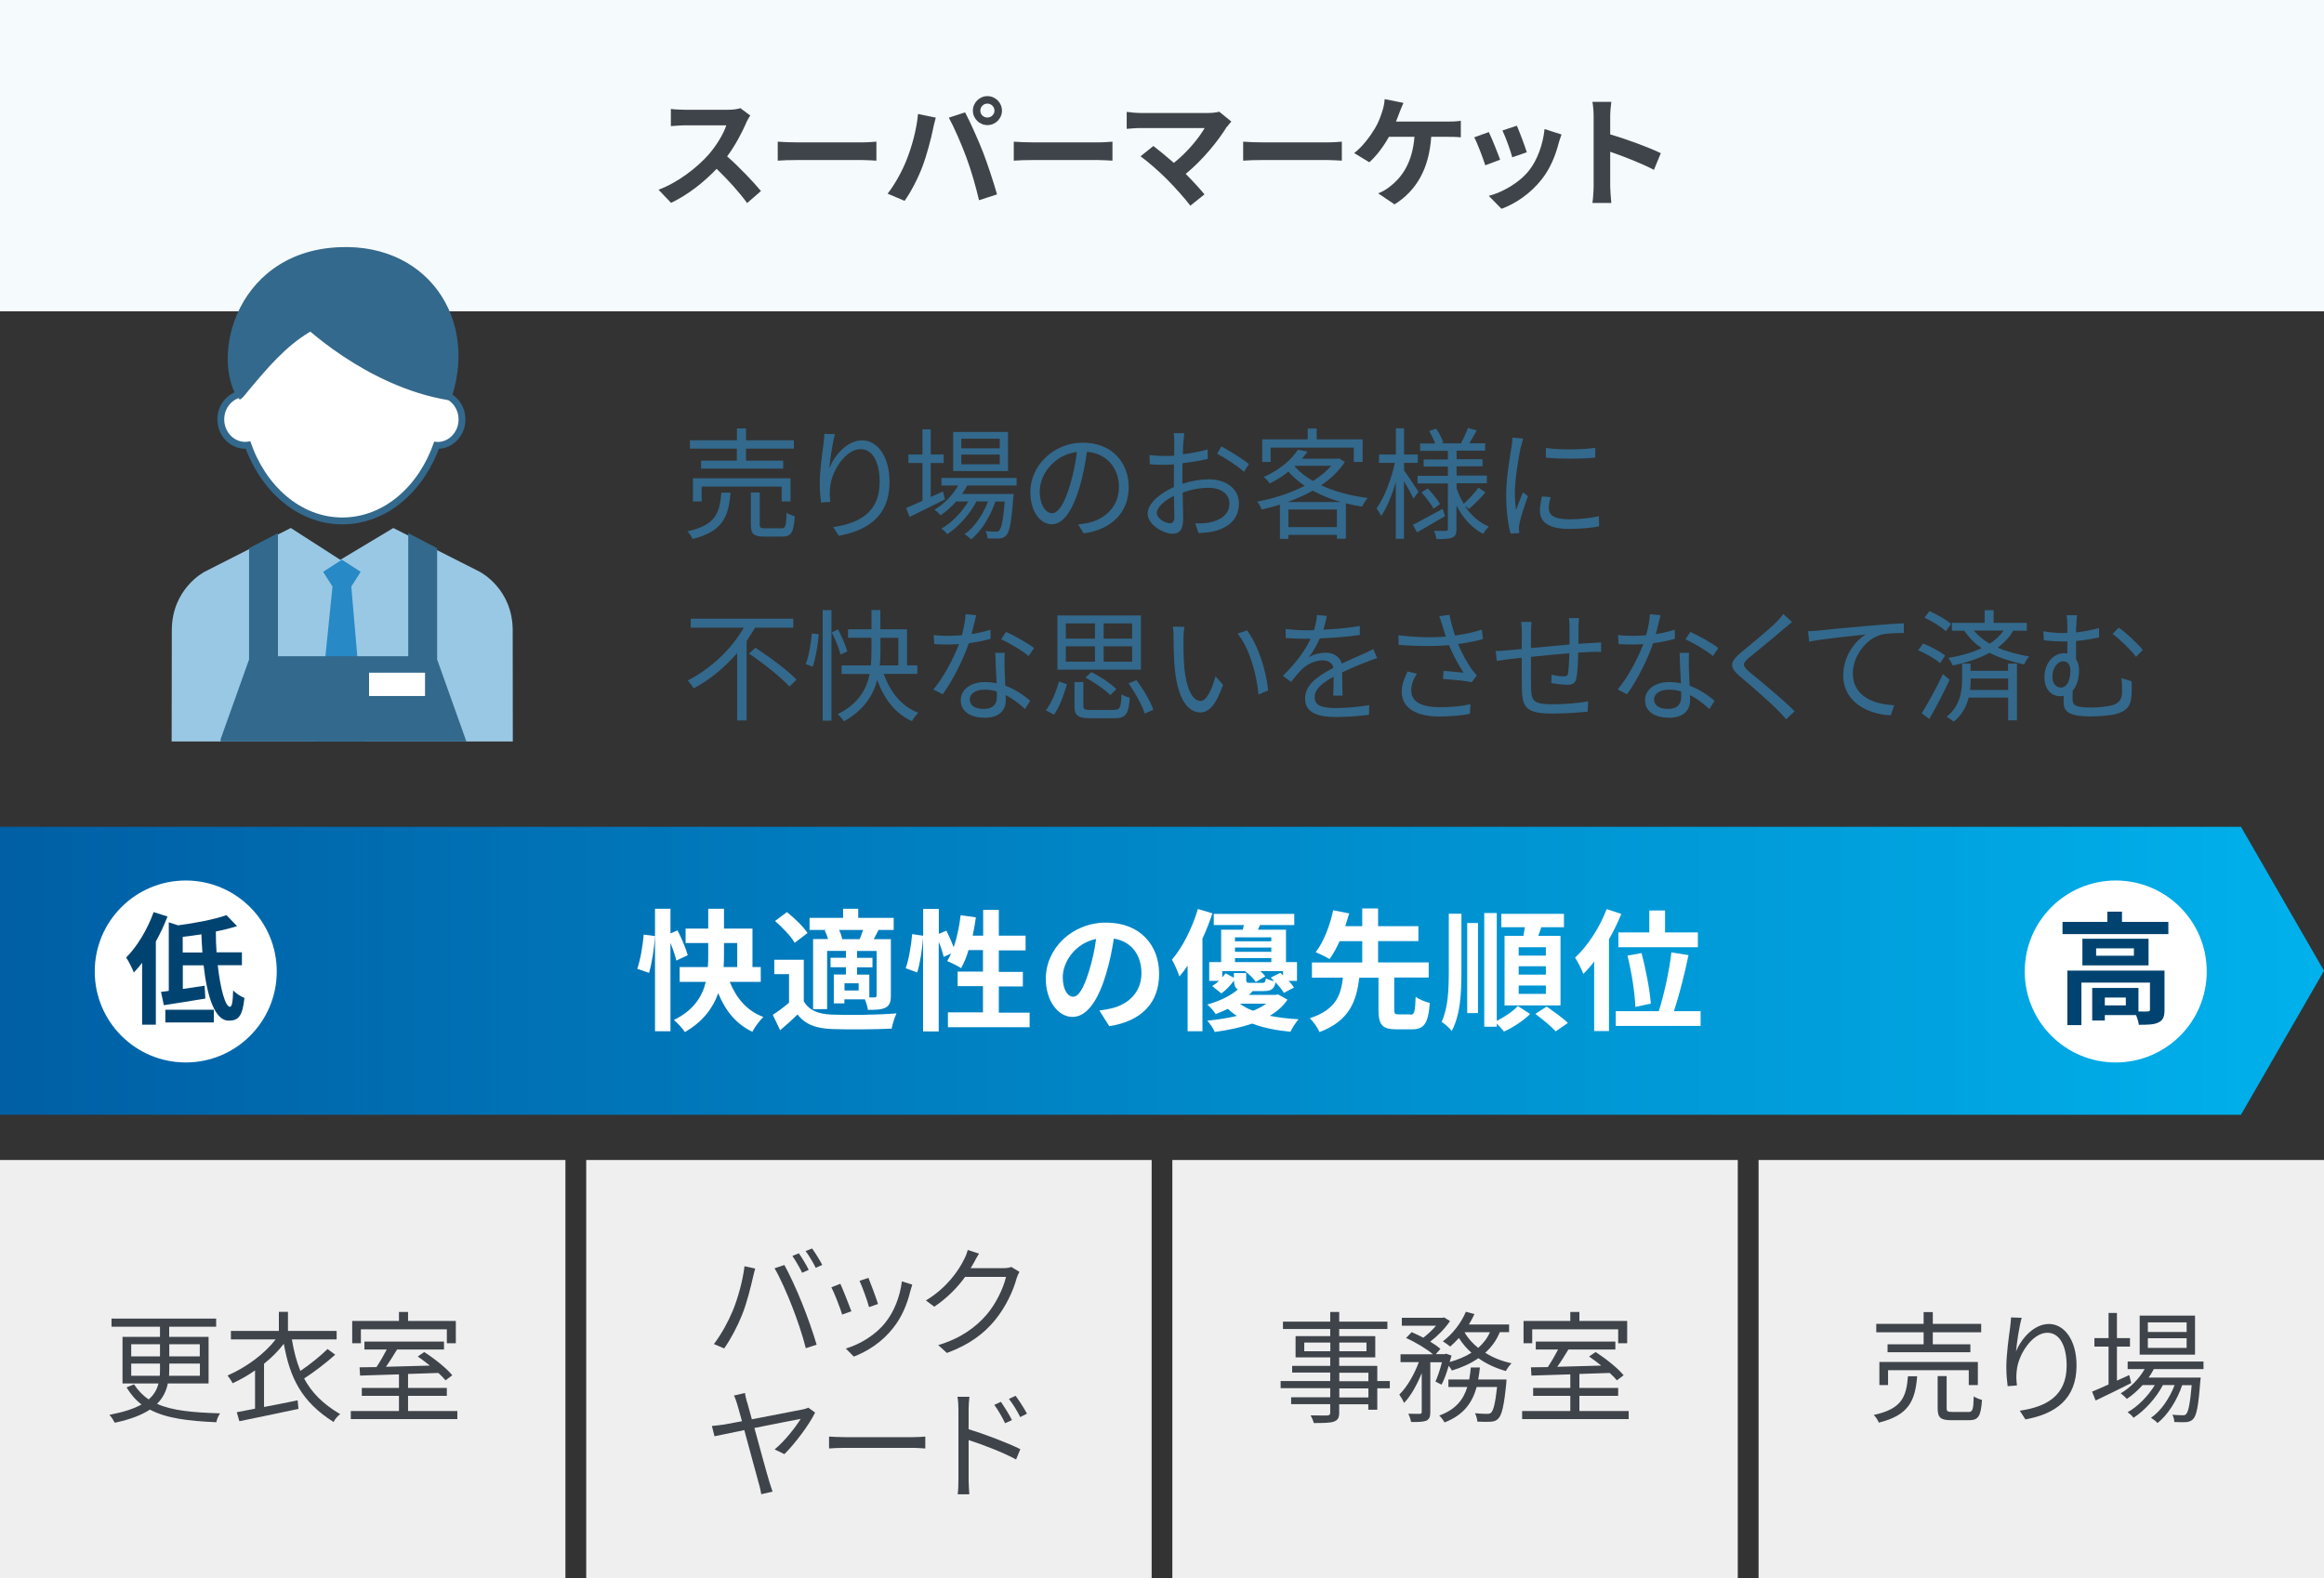 <?xml version="1.0" encoding="UTF-8"?><svg id="b" xmlns="http://www.w3.org/2000/svg" xmlns:xlink="http://www.w3.org/1999/xlink" viewBox="0 0 230.09 156.29"><rect x="0" y="0" width="230.09" height="156.29" fill="#333333" stroke="none"/><defs><style>.f{fill:url(#d);}.g,.h{fill:none;}.h{stroke:#33698c;stroke-width:1.36px;}.i{fill:#004370;}.j{fill:#f5fafc;}.k{fill:#fff;}.l{fill:#efefef;}.m{fill:#33698c;}.n{fill:#3f444b;}.o{fill:#99c8e4;}.p{fill:#2789c6;}.q{clip-path:url(#e);}</style><linearGradient id="d" x1="0" y1="96.14" x2="230.09" y2="96.14" gradientUnits="userSpaceOnUse"><stop offset="0" stop-color="#005fa5"/><stop offset=".86" stop-color="#00a5e1"/><stop offset="1" stop-color="#00b1ec"/></linearGradient><clipPath id="e"><rect class="g" x="11.98" y="19.44" width="45.12" height="53.99"/></clipPath></defs><g id="c"><g><rect class="l" y="114.88" width="55.98" height="41.41"/><rect class="l" x="58.04" y="114.88" width="55.98" height="41.41"/><rect class="l" x="116.07" y="114.88" width="55.98" height="41.41"/><rect class="l" x="174.11" y="114.88" width="55.98" height="41.41"/><rect class="j" width="230.09" height="30.83"/><g><path class="n" d="M189.81,136.31c-.2,2.43-.83,3.85-3.8,4.58-.07-.23-.31-.58-.5-.76,2.75-.59,3.23-1.75,3.39-3.83h.91Zm.64-4.37h-4.69v-.83h4.69v-1.17h.91v1.17h4.79v.83h-4.79v1.19h3.72v.79h-8.2v-.79h3.57v-1.19Zm4.47,5.23v-1.47h-7.99v1.47h-.86v-2.29h9.75v2.29h-.9Zm-.06,2.67c.44,0,.52-.2,.55-1.55,.2,.14,.56,.28,.82,.35-.11,1.61-.35,2.01-1.28,2.01h-1.75c-1.08,0-1.36-.26-1.36-1.19v-3.18h.89v3.17c0,.32,.08,.38,.55,.38h1.58Z"/><path class="n" d="M199.6,133.84c.49-1.22,1.74-2.72,3.26-2.72s2.73,1.6,2.73,4.11c0,3.33-2.09,4.8-5.06,5.34l-.56-.86c2.6-.38,4.64-1.45,4.64-4.46,0-1.89-.65-3.26-1.91-3.26-1.5,0-2.89,2.18-3.03,3.75-.06,.47-.05,.88,.02,1.47l-.92,.07c-.06-.46-.13-1.13-.13-1.91,0-1.14,.23-2.9,.37-3.87,.05-.36,.07-.71,.1-1.03l1.05,.04c-.25,.88-.49,2.5-.56,3.33Z"/><path class="n" d="M211.01,136.97c-1.21,.61-2.52,1.25-3.53,1.73l-.35-.88c.46-.19,1.02-.43,1.63-.71v-3.75h-1.4v-.84h1.4v-2.49h.83v2.49h1.29v.84h-1.29v3.37l1.22-.55,.19,.79Zm2.23-1.38c-.16,.29-.32,.58-.52,.84h5.16s-.01,.24-.04,.36c-.18,2.47-.37,3.41-.71,3.75-.18,.2-.4,.26-.67,.3-.26,.01-.71,.01-1.19-.01,0-.22-.08-.54-.2-.72,.44,.04,.84,.05,1.02,.05,.17,0,.28-.01,.36-.13,.2-.22,.38-.97,.54-2.85h-.94c-.48,1.43-1.42,2.97-2.45,3.75-.14-.18-.42-.38-.64-.52,.97-.65,1.85-1.94,2.34-3.24h-1.16c-.64,1.24-1.81,2.54-2.91,3.24-.13-.19-.37-.41-.59-.55,1-.54,2.05-1.62,2.7-2.69h-1.21c-.48,.54-1.02,1.01-1.56,1.37-.12-.14-.43-.43-.61-.55,.95-.56,1.81-1.42,2.37-2.4h-1.68v-.75h7.51v.75h-4.93Zm4.08-1.43h-5.48v-3.87h5.48v3.87Zm-.83-3.2h-3.84v.95h3.84v-.95Zm0,1.57h-3.84v.96h3.84v-.96Z"/></g><g><path class="n" d="M137.6,137.49h-1.24v2.12h-.89v-.54h-2.88v.83c0,.55-.17,.76-.53,.89-.37,.13-1,.14-1.99,.14-.05-.23-.19-.55-.31-.76,.72,.02,1.44,.01,1.64,.01,.23-.01,.3-.08,.3-.29v-.83h-3.87v-.68h3.87v-.9h-4.91v-.71h4.91v-.84h-3.77v-.66h3.77v-.84h-3.43v-2.11h3.43v-.7h-4.68v-.73h4.68v-.96h.89v.96h4.77v.73h-4.77v.7h3.57v2.11h-3.57v.84h3.77v1.5h1.24v.71Zm-5.89-3.67v-.86h-2.58v.86h2.58Zm.89-.86v.86h2.69v-.86h-2.69Zm0,3.83h2.88v-.84h-2.88v.84Zm2.88,.71h-2.88v.9h2.88v-.9Z"/><path class="n" d="M142.11,136.84c.23-.49,.47-1.24,.65-1.93h-1.15v4.94c0,.46-.1,.7-.4,.85-.31,.12-.78,.13-1.5,.13-.04-.22-.16-.59-.28-.82,.52,.01,.98,.01,1.14,.01,.14-.01,.19-.05,.19-.18v-3.85c-.47,1.15-1.09,2.28-1.75,2.95-.1-.25-.31-.6-.47-.83,.74-.71,1.49-1.99,1.93-3.21h-1.81v-.78h3.21c-.62-.53-1.73-1.2-2.66-1.61l.55-.58c.37,.16,.78,.35,1.16,.55,.44-.34,.9-.77,1.26-1.19h-3.39v-.78h4.03l.16-.04,.58,.36c-.47,.72-1.24,1.49-1.96,2.04,.4,.24,.76,.49,1.01,.72l-.46,.52h.89l.13-.05,.54,.19c-.06,.2-.12,.42-.18,.64,.8-.23,1.54-.53,2.15-.92-.48-.43-.9-.92-1.24-1.46-.29,.31-.58,.61-.86,.85-.17-.14-.52-.4-.73-.52,.94-.7,1.8-1.79,2.28-2.93l.85,.23c-.16,.35-.35,.7-.55,1.03h3.98v.76h-.92c-.33,.82-.83,1.49-1.44,2.04,.75,.48,1.64,.84,2.6,1.04-.18,.19-.44,.53-.56,.77-1.01-.28-1.93-.71-2.72-1.27-.76,.53-1.64,.92-2.62,1.22-.06-.12-.19-.3-.32-.47-.2,.7-.44,1.38-.71,1.87l-.61-.31Zm7.04-.22s-.01,.24-.02,.38c-.22,2.23-.44,3.14-.79,3.49-.2,.22-.43,.28-.74,.31-.29,.01-.79,.02-1.33-.01-.02-.24-.11-.6-.24-.83,.52,.05,1,.06,1.19,.06s.29-.01,.41-.12c.23-.23,.41-.9,.59-2.54h-2.02c-.42,1.52-1.26,2.77-3.18,3.51-.11-.2-.35-.53-.53-.68,1.66-.6,2.41-1.61,2.78-2.83h-1.87v-.74h2.06c.07-.38,.12-.78,.16-1.19h.9c-.04,.41-.1,.8-.17,1.19h2.81Zm-4.15-4.68c.32,.58,.79,1.1,1.35,1.55,.49-.43,.89-.94,1.16-1.55h-2.52Z"/><path class="n" d="M161.25,139.74v.8h-10.55v-.8h4.77v-1.5h-3.68v-.79h3.68v-1.34c-1.45,.05-2.79,.08-3.85,.12l-.05-.82c.49-.01,1.06-.01,1.67-.02,.35-.52,.73-1.18,1.02-1.74h-2.21v-.79h7.88v.79h-4.65c-.34,.56-.73,1.19-1.1,1.71,1.34-.04,2.85-.07,4.35-.12-.4-.32-.82-.64-1.2-.9l.64-.44c1.01,.64,2.22,1.61,2.78,2.3l-.67,.5c-.18-.22-.42-.47-.71-.73-1,.04-2.01,.07-3,.1v1.38h3.84v.79h-3.84v1.5h4.88Zm-9.56-6.71h-.85v-2.21h4.63v-.89h.9v.89h4.73v2.21h-.89v-1.38h-8.51v1.38Z"/></g><g><path class="n" d="M73.7,125.4l1.07,.23c-.07,.26-.17,.61-.22,.86-.17,.75-.59,2.53-1.09,3.75-.44,1.1-1.09,2.34-1.76,3.3l-1.02-.43c.76-1,1.43-2.25,1.85-3.26,.52-1.24,1.02-3.06,1.18-4.45Zm2.99,.2l.97-.32c.48,.86,1.25,2.52,1.75,3.79,.49,1.19,1.13,3.02,1.44,4.1l-1.07,.35c-.3-1.22-.85-2.84-1.35-4.12-.48-1.24-1.21-2.9-1.74-3.79Zm3.38,.16l-.65,.29c-.24-.49-.65-1.21-.97-1.67l.64-.26c.3,.42,.74,1.15,.98,1.64Zm1.34-.49l-.65,.29c-.26-.53-.65-1.2-1-1.66l.64-.26c.32,.43,.78,1.19,1.01,1.63Z"/><path class="n" d="M84.29,129.86l-.91,.33c-.18-.62-.83-2.28-1.07-2.7l.89-.35c.24,.52,.86,2.09,1.09,2.71Zm5.85-2.04c-.32,1.32-.84,2.6-1.7,3.68-1.1,1.42-2.57,2.34-3.91,2.85l-.79-.8c1.39-.41,2.92-1.32,3.9-2.55,.85-1.04,1.47-2.57,1.65-4.1l1.03,.32c-.08,.25-.13,.44-.18,.6Zm-3.21,1.32l-.89,.31c-.13-.54-.68-2.06-.94-2.6l.88-.3c.2,.48,.79,2.06,.95,2.59Z"/><path class="n" d="M96.39,125.09c-.08,.17-.18,.34-.29,.5h3.25c.32,0,.59-.04,.78-.12l.8,.49c-.1,.17-.22,.44-.28,.64-.32,1.21-1.07,2.83-2.13,4.13-1.09,1.33-2.52,2.43-4.77,3.26l-.86-.78c2.19-.65,3.69-1.74,4.79-3.01,.94-1.1,1.67-2.65,1.92-3.74h-4.05c-.73,1.01-1.74,2.07-3.05,2.95l-.83-.62c2.06-1.24,3.25-2.97,3.77-4.05,.12-.2,.3-.64,.37-.95l1.12,.36c-.2,.31-.42,.72-.53,.95Z"/><path class="n" d="M73.97,138.86c.12,.43,.29,1.03,.47,1.7,2.06-.4,4.58-.88,5.05-.98,.18-.04,.4-.1,.54-.17l.67,.48c-.56,1.19-2.05,3.15-3.04,4.12l-.97-.47c.98-.78,2.13-2.27,2.58-3.02-.36,.06-2.52,.49-4.58,.9,.59,2.16,1.28,4.69,1.49,5.36,.07,.25,.22,.66,.31,.94l-1.12,.26c-.05-.26-.12-.66-.22-.98-.18-.62-.89-3.29-1.46-5.37-1.38,.28-2.57,.53-2.95,.61l-.26-1.02c.42-.04,.77-.08,1.2-.14,.2-.04,.89-.17,1.78-.33-.22-.78-.38-1.39-.46-1.64-.13-.44-.23-.71-.34-.9l1.1-.26c.02,.25,.1,.55,.2,.92Z"/><path class="n" d="M83.75,142.33h6.57c.6,0,1.03-.04,1.29-.06v1.18c-.24-.01-.74-.06-1.28-.06h-6.58c-.66,0-1.3,.02-1.67,.06v-1.18c.36,.02,1,.06,1.67,.06Z"/><path class="n" d="M94.89,139.58c0-.34-.02-.88-.1-1.25h1.19c-.05,.37-.08,.89-.08,1.25v1.96c1.58,.49,3.85,1.34,5.12,1.98l-.42,1.02c-1.3-.71-3.37-1.5-4.7-1.92v3.95c0,.38,.04,1.03,.07,1.42h-1.15c.05-.38,.07-.97,.07-1.42v-6.98Zm5.3,1.06l-.68,.31c-.3-.62-.67-1.28-1.07-1.82l.66-.3c.3,.44,.82,1.25,1.09,1.81Zm1.49-.64l-.67,.34c-.32-.64-.71-1.27-1.12-1.8l.66-.31c.31,.42,.84,1.22,1.13,1.78Z"/></g><g><path class="n" d="M16.62,136.99c-.14,.74-.47,1.43-1.07,2.04,1.51,.68,3.57,.86,6.24,.94-.16,.22-.32,.59-.37,.88-2.77-.12-4.95-.38-6.58-1.25-.8,.53-1.92,.97-3.48,1.3-.1-.2-.33-.58-.53-.78,1.43-.28,2.45-.61,3.18-1.03-.58-.44-1.07-1-1.48-1.69l.74-.3c.41,.62,.89,1.12,1.45,1.49,.55-.47,.83-1.01,.97-1.58h-3.56v-4.61h3.71v-1.01h-4.8v-.8h10.36v.8h-4.65v1.01h3.9v4.61h-4.03Zm-3.63-2.66h2.85v-1.2h-2.85v1.2Zm2.83,1.92c.02-.24,.02-.49,.02-.73v-.48h-2.85v1.21h2.83Zm3.96-1.21h-3.02v.49c0,.24-.01,.49-.02,.72h3.05v-1.21Zm-3.02-1.91v1.2h3.02v-1.2h-3.02Z"/><path class="n" d="M33.19,134.16c-.89,.8-2.1,1.73-3.08,2.36,.74,1.38,1.85,2.52,3.57,3.53-.24,.17-.53,.5-.65,.78-3.18-2.01-4.32-4.35-4.93-7.75-.54,.71-1.21,1.38-1.96,1.98v4.28c1.06-.2,2.22-.43,3.33-.66l.08,.85c-2.06,.44-4.29,.9-5.85,1.22l-.26-.89c.52-.1,1.13-.22,1.81-.35v-3.79c-.7,.49-1.45,.92-2.22,1.27-.11-.23-.35-.58-.5-.77,1.86-.8,3.68-2.16,4.76-3.57h-4.43v-.84h4.75v-1.89h.9v1.89h4.82v.84h-4.43c.19,1.17,.46,2.19,.84,3.12,.92-.62,2-1.49,2.69-2.17l.74,.55Z"/><path class="n" d="M45.28,139.74v.8h-10.55v-.8h4.77v-1.5h-3.68v-.79h3.68v-1.34c-1.45,.05-2.79,.08-3.85,.12l-.05-.82c.49-.01,1.06-.01,1.67-.02,.35-.52,.73-1.18,1.02-1.74h-2.21v-.79h7.88v.79h-4.65c-.34,.56-.73,1.19-1.1,1.71,1.34-.04,2.85-.07,4.35-.12-.4-.32-.82-.64-1.2-.9l.64-.44c1.01,.64,2.22,1.61,2.78,2.3l-.67,.5c-.18-.22-.42-.47-.71-.73-1,.04-2.01,.07-3,.1v1.38h3.84v.79h-3.84v1.5h4.88Zm-9.56-6.71h-.85v-2.21h4.63v-.89h.9v.89h4.73v2.21h-.89v-1.38h-8.51v1.38Z"/></g><g><path class="m" d="M72.33,48.8c-.2,2.43-.82,3.85-3.77,4.58-.07-.23-.31-.58-.5-.76,2.72-.59,3.2-1.75,3.36-3.83h.9Zm.63-4.37h-4.65v-.83h4.65v-1.17h.9v1.17h4.74v.83h-4.74v1.19h3.68v.79h-8.13v-.79h3.54v-1.19Zm4.43,5.23v-1.47h-7.92v1.47h-.86v-2.29h9.66v2.29h-.89Zm-.06,2.67c.44,0,.51-.2,.55-1.55,.2,.14,.56,.28,.81,.35-.11,1.61-.34,2.01-1.27,2.01h-1.74c-1.07,0-1.34-.26-1.34-1.19v-3.18h.88v3.17c0,.32,.08,.38,.55,.38h1.57Z"/><path class="m" d="M82.13,46.33c.49-1.22,1.72-2.72,3.23-2.72s2.71,1.6,2.71,4.11c0,3.33-2.07,4.8-5.02,5.34l-.56-.86c2.58-.38,4.6-1.45,4.6-4.46,0-1.89-.64-3.26-1.89-3.26-1.49,0-2.87,2.18-3.01,3.75-.06,.47-.05,.88,.02,1.47l-.92,.07c-.06-.46-.13-1.13-.13-1.91,0-1.14,.23-2.9,.37-3.87,.05-.36,.07-.71,.09-1.03l1.05,.04c-.25,.88-.49,2.5-.56,3.33Z"/><path class="m" d="M93.55,49.46c-1.2,.61-2.5,1.25-3.5,1.73l-.34-.88c.45-.19,1.01-.43,1.62-.71v-3.75h-1.39v-.84h1.39v-2.49h.82v2.49h1.28v.84h-1.28v3.37l1.21-.55,.19,.79Zm2.21-1.38c-.15,.29-.32,.58-.51,.84h5.11s-.01,.24-.04,.36c-.18,2.47-.37,3.41-.7,3.75-.18,.2-.39,.26-.67,.3-.26,.01-.7,.01-1.18-.01,0-.22-.08-.54-.2-.72,.44,.04,.83,.05,1.01,.05,.17,0,.27-.01,.36-.13,.2-.22,.38-.97,.54-2.85h-.93c-.48,1.43-1.4,2.97-2.42,3.75-.14-.18-.42-.38-.63-.52,.96-.65,1.83-1.94,2.32-3.24h-1.15c-.63,1.24-1.79,2.54-2.89,3.24-.13-.19-.37-.41-.58-.55,.99-.54,2.03-1.62,2.67-2.69h-1.2c-.48,.54-1.01,1.01-1.54,1.37-.12-.14-.43-.43-.61-.55,.94-.56,1.79-1.42,2.35-2.4h-1.66v-.75h7.44v.75h-4.88Zm4.04-1.43h-5.43v-3.87h5.43v3.87Zm-.82-3.2h-3.8v.95h3.8v-.95Zm0,1.57h-3.8v.96h3.8v-.96Z"/><path class="m" d="M107.3,52.83l-.56-.89c.38-.04,.75-.1,1.02-.16,1.52-.35,3.02-1.49,3.02-3.56,0-1.81-1.15-3.31-3.17-3.48-.15,1.12-.38,2.34-.71,3.45-.73,2.47-1.66,3.73-2.77,3.73s-2.12-1.22-2.12-3.2c0-2.6,2.29-4.88,5.19-4.88s4.55,1.98,4.55,4.41-1.64,4.2-4.46,4.57Zm-3.14-2c.56,0,1.19-.8,1.79-2.83,.3-1,.54-2.13,.67-3.24-2.28,.29-3.68,2.25-3.68,3.89,0,1.51,.69,2.18,1.22,2.18Z"/><path class="m" d="M117.16,43.7c-.01,.29-.04,.75-.05,1.29,.87-.11,1.77-.28,2.45-.48l.02,.94c-.7,.17-1.63,.32-2.5,.42-.01,.56-.02,1.14-.02,1.62v.42c.9-.29,1.83-.44,2.62-.44,1.74,0,2.98,.95,2.98,2.39s-.9,2.38-2.53,2.77c-.53,.12-1.06,.14-1.47,.17l-.33-.97c.44,.01,.95,.01,1.39-.08,1.05-.2,2-.77,2-1.87,0-1.02-.92-1.57-2.04-1.57-.89,0-1.74,.17-2.59,.47,.02,1.02,.05,2.09,.05,2.6,0,1.12-.4,1.48-1.05,1.48-.93,0-2.47-.92-2.47-1.99,0-1,1.24-2.04,2.6-2.63v-.68c0-.48,0-1.04,.01-1.57-.33,.02-.63,.04-.88,.04-.68,0-1.12-.01-1.52-.06l-.02-.91c.65,.08,1.08,.1,1.52,.1,.27,0,.58-.01,.92-.04,0-.62,.01-1.15,.01-1.37,0-.24-.02-.65-.06-.85h1.06c-.04,.22-.07,.55-.08,.83Zm-1.33,8.12c.27,0,.44-.19,.44-.59,0-.43-.02-1.25-.04-2.12-.97,.46-1.7,1.15-1.7,1.69s.83,1.02,1.3,1.02Zm7.82-5.86l-.49,.77c-.58-.56-1.9-1.39-2.66-1.8l.43-.72c.84,.46,2.14,1.27,2.72,1.75Z"/><path class="m" d="M133.14,45.76c-.57,.89-1.39,1.66-2.34,2.3,1.33,.62,2.94,1.04,4.61,1.26-.2,.22-.44,.59-.56,.85-.55-.08-1.08-.19-1.6-.32v3.5h-.89v-.38h-4.8v.4h-.84v-3.39c-.61,.19-1.21,.35-1.81,.48-.08-.23-.27-.59-.44-.78,1.59-.29,3.27-.83,4.7-1.57-.61-.41-1.15-.88-1.61-1.4-.53,.43-1.15,.83-1.85,1.17-.13-.2-.39-.49-.59-.64,1.63-.73,2.78-1.77,3.38-2.7l.95,.18c-.17,.24-.34,.48-.55,.71h3.51l.16-.04,.59,.37Zm-7.33-.01h-.84v-2.24h4.5v-1.07h.89v1.07h4.55v2.24h-.88v-1.42h-8.23v1.42Zm6.95,3.97c-1.01-.29-1.95-.66-2.79-1.13-.78,.44-1.63,.82-2.5,1.13h5.29Zm-.4,2.48v-1.74h-4.8v1.74h4.8Zm-4.18-6.02c.46,.55,1.08,1.03,1.81,1.45,.71-.44,1.33-.95,1.81-1.5h-3.58l-.04,.05Z"/><path class="m" d="M139.94,49.38c-.17-.38-.58-1.13-.94-1.73v5.71h-.81v-5.6c-.39,1.31-.9,2.57-1.45,3.35-.1-.23-.31-.56-.45-.77,.74-1,1.46-2.87,1.81-4.5h-1.57v-.83h1.67v-2.59h.81v2.59h1.36v.83h-1.36v.75c.33,.44,1.22,1.8,1.43,2.12l-.49,.66Zm3.13,1.73c-.95,.56-1.96,1.15-2.77,1.61l-.42-.74c.75-.38,1.87-1,2.95-1.59l.24,.73Zm1.99-.96c.59,.9,1.39,1.61,2.35,2-.18,.17-.44,.49-.57,.72-1.12-.56-2-1.57-2.64-2.81v2.31c0,.48-.09,.72-.4,.86-.31,.14-.84,.16-1.58,.16-.04-.23-.13-.6-.25-.82,.52,.01,1.03,.01,1.19,0,.15,0,.19-.05,.19-.2v-4.49h-3v-.76h3v-.92h-2.4v-.7h2.4v-.85h-2.75v-.73h1.49c-.13-.37-.38-.85-.59-1.24l.69-.23c.29,.42,.59,1.01,.71,1.38l-.21,.08h2.07l-.11-.04c.24-.41,.53-1.06,.69-1.49l.87,.25c-.25,.44-.51,.91-.74,1.27h1.57v.73h-2.83v.85h2.57v.7h-2.57v.92h3v.76h-3v.48c.18,.56,.43,1.08,.71,1.56,.47-.43,1.11-1.12,1.46-1.61l.68,.48c-.49,.59-1.13,1.2-1.62,1.63l-.38-.29Zm-3.71-1.78c.46,.47,.99,1.12,1.22,1.55l-.64,.46c-.23-.44-.74-1.12-1.19-1.61l.61-.4Z"/><path class="m" d="M150.57,44.24c-.23,1.1-.59,3.25-.59,4.59,0,.59,.04,1.09,.11,1.68,.2-.54,.49-1.26,.69-1.75l.5,.38c-.31,.85-.74,2.12-.84,2.69-.04,.18-.07,.41-.06,.54,.01,.13,.02,.3,.04,.42l-.86,.06c-.24-.85-.44-2.23-.44-3.85,0-1.76,.39-3.81,.54-4.81,.05-.28,.08-.59,.08-.85l1.06,.1c-.06,.2-.17,.59-.21,.8Zm2.77,6.11c0,.55,.39,1.08,2.01,1.08,1.07,0,1.98-.1,2.95-.31l.02,1.01c-.75,.14-1.75,.25-2.97,.25-2,0-2.89-.67-2.89-1.8,0-.41,.07-.83,.2-1.42l.86,.08c-.12,.44-.18,.78-.18,1.1Zm4.6-6v.97c-1.27,.14-3.58,.14-4.89,0v-.96c1.3,.22,3.7,.17,4.89-.01Z"/><path class="m" d="M74.76,62.16c-.26,.44-.55,.88-.84,1.32v7.87h-.94v-6.67c-1.2,1.38-2.65,2.62-4.3,3.49-.13-.23-.42-.58-.59-.78,2.34-1.19,4.38-3.18,5.55-5.23h-5.25v-.89h10.15v.89h-3.77Zm.05,2c1.38,.9,3.19,2.24,4.05,3.15l-.7,.68c-.84-.91-2.6-2.33-4.01-3.26l.65-.58Z"/><path class="m" d="M79.77,65.78c.31-.78,.52-2.09,.61-3.05l.68,.08c-.07,.97-.29,2.34-.59,3.21l-.69-.25Zm1.68-5.36h.87v10.95h-.87v-10.95Zm1.77,4.42c-.13-.58-.52-1.51-.87-2.22l.62-.29c.37,.71,.77,1.63,.92,2.18l-.67,.32Zm4.28,1.91c.63,1.78,1.77,3.23,3.42,3.84-.21,.19-.49,.56-.63,.83-1.65-.73-2.76-2.21-3.44-4.08-.39,1.5-1.31,2.99-3.29,4.09-.13-.19-.42-.53-.62-.7,2.08-1.04,2.87-2.52,3.16-3.98h-2.78v-.85h2.9c.05-.52,.06-1.02,.06-1.5v-1.24h-2.32v-.84h2.32v-1.91h.88v1.91h2.64v3.57h1.02v.85h-3.33Zm-.33-2.35c0,.48-.01,.98-.06,1.5h1.83v-2.73h-1.77v1.24Z"/><path class="m" d="M96.19,62.8c.62-.1,1.26-.24,1.87-.44l.02,.9c-.63,.18-1.38,.34-2.16,.44-.58,1.69-1.64,3.77-2.59,5.06l-.92-.48c.99-1.16,2-3.08,2.54-4.49-.36,.02-.71,.04-1.06,.04-.44,0-.94-.01-1.39-.04l-.06-.9c.44,.06,.95,.08,1.45,.08,.43,0,.88-.02,1.34-.06,.18-.67,.34-1.43,.37-2.08l1.05,.1c-.11,.43-.27,1.16-.46,1.86Zm3.26,3.14c.01,.44,.06,1.22,.08,1.97,1.02,.37,1.85,.96,2.47,1.49l-.51,.82c-.51-.46-1.15-1-1.92-1.38,.01,.19,.01,.36,.01,.5,0,.96-.61,1.74-2.08,1.74-1.31,0-2.38-.54-2.38-1.73,0-1.1,1.03-1.8,2.38-1.8,.4,0,.8,.04,1.17,.12-.05-.98-.11-2.17-.13-3.02h.93c-.02,.49-.02,.86-.01,1.29Zm-2.07,4.27c.99,0,1.32-.53,1.32-1.19,0-.16,0-.34-.01-.54-.38-.12-.8-.18-1.22-.18-.87,0-1.46,.41-1.46,.96s.45,.95,1.38,.95Zm1.74-6.9l.49-.73c.86,.38,2.21,1.16,2.77,1.6l-.54,.79c-.64-.55-1.92-1.29-2.72-1.66Z"/><path class="m" d="M103.55,70.34c.58-.74,1.03-1.92,1.3-2.85l.78,.28c-.29,.98-.7,2.23-1.28,3l-.8-.42Zm9.41-4.02h-8.27v-5.37h8.27v5.37Zm-7.44-3.07h2.89v-1.51h-2.89v1.51Zm0,2.28h2.89v-1.52h-2.89v1.52Zm4.78,4.77c.58,0,.68-.19,.74-1.54,.2,.14,.57,.28,.82,.34-.12,1.62-.4,2.03-1.49,2.03h-2.39c-1.27,0-1.6-.26-1.6-1.21v-2.37h.88v2.36c0,.34,.12,.4,.78,.4h2.26Zm-.37-1.45c-.51-.54-1.58-1.27-2.46-1.75l.58-.54c.88,.43,1.95,1.15,2.48,1.69l-.61,.6Zm2.16-7.11h-2.82v1.51h2.82v-1.51Zm0,2.27h-2.82v1.52h2.82v-1.52Zm.42,3.35c.69,.9,1.4,2.11,1.68,2.93l-.86,.38c-.24-.8-.93-2.05-1.6-2.99l.79-.32Z"/><path class="m" d="M117.17,63.25c-.01,.76,0,1.85,.08,2.84,.19,2,.77,3.33,1.62,3.33,.61,0,1.16-1.25,1.47-2.45l.75,.85c-.71,2.04-1.44,2.74-2.24,2.74-1.13,0-2.21-1.13-2.53-4.23-.11-1.04-.13-2.51-.13-3.2,0-.28-.01-.78-.08-1.07l1.15,.02c-.05,.29-.09,.85-.09,1.16Zm8.38,5.13l-.95,.4c-.21-2.17-.93-4.63-2.07-6.03l.93-.32c1.06,1.39,1.91,3.93,2.09,5.96Z"/><path class="m" d="M131.01,62.36c1.21-.06,2.51-.17,3.62-.37v.89c-1.19,.19-2.66,.29-3.96,.34-.27,.64-.67,1.32-1.07,1.86,.45-.29,1.14-.44,1.65-.44,.77,0,1.4,.38,1.59,1.08,.81-.4,1.53-.68,2.15-.97,.36-.16,.64-.29,.97-.47l.39,.9c-.31,.08-.74,.25-1.06,.38-.67,.25-1.51,.6-2.41,1.03,.01,.7,.02,1.71,.04,2.3h-.92c.02-.46,.04-1.24,.04-1.87-1.11,.59-1.88,1.22-1.88,2.02,0,.93,.93,1.08,2.15,1.08,.93,0,2.2-.11,3.25-.29l-.02,.96c-.9,.12-2.22,.22-3.26,.22-1.7,0-3.07-.37-3.07-1.83s1.42-2.3,2.81-3.04c-.12-.52-.55-.74-1.08-.74-.75,0-1.51,.37-2.04,.88-.34,.32-.68,.77-1.08,1.25l-.81-.6c1.5-1.46,2.29-2.7,2.75-3.67h-.52c-.51,0-1.29-.02-1.95-.07v-.9c.63,.08,1.46,.13,2.01,.13,.25,0,.52,0,.79-.01,.17-.52,.27-1.06,.3-1.5l.97,.08c-.07,.36-.17,.83-.34,1.39Z"/><path class="m" d="M142.5,61.02l1.01-.13c.1,.56,.31,1.35,.55,2.05,.86-.12,1.84-.31,2.65-.59l.11,.94c-.72,.22-1.66,.38-2.46,.49,.37,.92,.89,1.85,1.33,2.47,.17,.23,.34,.43,.52,.64l-.49,.67c-.57-.13-2.01-.26-2.86-.32l.07-.8c.67,.06,1.54,.13,1.97,.18-.46-.68-1.03-1.74-1.44-2.73-1.42,.13-3.13,.12-4.99-.02l-.02-.96c1.75,.22,3.4,.24,4.7,.14-.14-.44-.26-.8-.34-1.08-.08-.25-.19-.62-.3-.94Zm-2.78,7.36c0,1.14,1.03,1.64,2.79,1.66,1.21,.01,2.23-.11,3.07-.3l-.05,.96c-.74,.13-1.75,.26-3.07,.26-2.26-.01-3.68-.84-3.68-2.47,0-.66,.24-1.28,.57-1.99l.93,.22c-.36,.58-.56,1.09-.56,1.67Z"/><path class="m" d="M156.29,62.08c-.01,.55-.01,1.15-.02,1.68,.48-.04,.93-.06,1.32-.08,.31-.02,.64-.05,.93-.06v.94c-.19-.01-.64,0-.94,0-.36,.01-.81,.04-1.33,.07-.02,.88-.05,1.94-.17,2.51-.11,.53-.37,.68-.92,.68-.43,0-1.25-.11-1.57-.17l.02-.83c.4,.1,.92,.16,1.19,.16s.42-.05,.45-.32c.06-.4,.11-1.21,.13-1.97-1.22,.1-2.62,.24-3.8,.36-.01,1.24-.01,2.48,0,2.95,.04,1.29,.06,1.75,2.12,1.75,1.28,0,2.76-.14,3.53-.29l-.04,1.02c-.8,.08-2.25,.19-3.45,.19-2.75,0-3.01-.64-3.07-2.54-.01-.52-.01-1.79-.01-2.99-.52,.06-.96,.11-1.27,.14-.37,.05-.88,.12-1.2,.17l-.11-.98c.37,0,.81-.02,1.24-.07,.3-.02,.77-.07,1.34-.12,.01-.8,.01-1.46,.01-1.67,0-.37-.02-.65-.07-1.02h1.03c-.02,.28-.05,.6-.05,.97,0,.4,0,.98-.01,1.62,1.17-.11,2.54-.24,3.82-.35v-1.71c0-.26-.02-.7-.06-.9h1.01c-.04,.2-.05,.61-.06,.86Z"/><path class="m" d="M163.94,62.8c.62-.1,1.26-.24,1.87-.44l.02,.9c-.63,.18-1.38,.34-2.16,.44-.58,1.69-1.64,3.77-2.59,5.06l-.92-.48c.99-1.16,2-3.08,2.54-4.49-.36,.02-.71,.04-1.06,.04-.44,0-.94-.01-1.39-.04l-.06-.9c.44,.06,.95,.08,1.45,.08,.43,0,.88-.02,1.34-.06,.18-.67,.34-1.43,.37-2.08l1.05,.1c-.11,.43-.27,1.16-.46,1.86Zm3.26,3.14c.01,.44,.06,1.22,.08,1.97,1.02,.37,1.85,.96,2.47,1.49l-.51,.82c-.51-.46-1.15-1-1.92-1.38,.01,.19,.01,.36,.01,.5,0,.96-.61,1.74-2.08,1.74-1.31,0-2.38-.54-2.38-1.73,0-1.1,1.03-1.8,2.38-1.8,.4,0,.8,.04,1.17,.12-.05-.98-.11-2.17-.13-3.02h.93c-.02,.49-.02,.86-.01,1.29Zm-2.07,4.27c.99,0,1.32-.53,1.32-1.19,0-.16,0-.34-.01-.54-.38-.12-.8-.18-1.22-.18-.87,0-1.46,.41-1.46,.96s.45,.95,1.38,.95Zm1.74-6.9l.49-.73c.86,.38,2.21,1.16,2.77,1.6l-.54,.79c-.64-.55-1.92-1.29-2.72-1.66Z"/><path class="m" d="M176.59,62.29c-.81,.72-2.52,2.09-3.4,2.83-.71,.61-.72,.8,.04,1.45,1.08,.89,3.19,2.6,4.45,3.87l-.84,.79c-.25-.29-.52-.59-.82-.88-.83-.86-2.64-2.42-3.74-3.35-1.13-.95-.99-1.46,.08-2.37,.89-.76,2.7-2.2,3.51-3.02,.24-.24,.54-.58,.68-.8l.88,.79c-.25,.2-.62,.52-.82,.68Z"/><path class="m" d="M180.07,62.44c.77-.08,3.02-.31,5.21-.49,1.3-.12,2.41-.18,3.21-.22v.96c-.68,0-1.72,.01-2.33,.19-1.69,.55-2.72,2.38-2.72,3.79,0,2.35,2.16,3.09,4.1,3.17l-.34,1c-2.2-.08-4.71-1.27-4.71-3.95,0-1.87,1.13-3.39,2.22-4.05-1.27,.14-4.3,.43-5.59,.71l-.11-1.04c.45-.01,.83-.04,1.06-.06Z"/><path class="m" d="M192.07,65.67c-.46-.41-1.39-.95-2.16-1.27l.49-.67c.75,.3,1.7,.8,2.18,1.2l-.5,.74Zm.96,1.64c-.58,1.27-1.37,2.77-2.02,3.89l-.75-.56c.59-.94,1.46-2.51,2.1-3.87l.67,.55Zm-.39-4.8c-.44-.42-1.36-1-2.1-1.34l.48-.65c.75,.32,1.69,.85,2.14,1.28l-.51,.71Zm6.18,3.21h.87v5.62h-.87v-2.25h-3.91c-.21,.85-.64,1.7-1.49,2.39-.15-.16-.49-.38-.69-.5,1.36-1.07,1.53-2.61,1.53-3.71v-1.55h.84v.71h3.71v-.71Zm.51-3.27c-.38,.67-.92,1.22-1.54,1.69,.92,.4,1.95,.66,3.11,.88-.19,.19-.39,.52-.49,.79-1.28-.29-2.42-.64-3.44-1.16-1.06,.59-2.32,.98-3.64,1.26-.07-.19-.29-.56-.44-.75,1.2-.2,2.34-.52,3.3-.97-.64-.44-1.22-1.01-1.72-1.73h-1.22v-.78h3.24v-1.25h.89v1.25h3.29v.78h-1.36Zm-.51,5.88v-1.14h-3.71v.08c0,.32-.01,.68-.06,1.06h3.77Zm-3.4-5.88c.46,.54,.99,.96,1.57,1.3,.56-.36,1.02-.79,1.37-1.3h-2.94Z"/><path class="m" d="M205.54,62.09v.54c.75-.08,1.53-.23,2.28-.43v.92c-.74,.17-1.54,.29-2.28,.36v1.81c.19,.28,.3,.65,.3,1.07,0,.67-.15,1.5-.63,2.04-.01,.25-.02,.54-.02,.75,0,.66,.18,.92,1.9,.92,.67,0,1.59-.1,2.02-.22,.62-.18,.99-.54,.99-1.33,0-.48-.01-.88-.07-1.36l1.01,.31c.01,.49,.02,.8,0,1.3-.05,1.13-.46,1.65-1.54,1.94-.51,.14-1.68,.24-2.46,.24-2.39,0-2.73-.56-2.73-1.46,0-.19,0-.38,.01-.58-.12,.02-.25,.04-.38,.04-.67,0-1.53-.5-1.53-1.9,0-1.24,.79-2.36,1.95-2.36,.12,0,.23,.01,.32,.02v-1.19c-.15,.01-.3,.01-.44,.01-.51,0-1.2-.04-1.89-.12l-.05-.89c.7,.11,1.3,.17,1.88,.17,.17,0,.33,0,.5-.01v-.61c0-.48-.02-.89-.09-1.14h1.05c-.04,.25-.07,.7-.07,1.14Zm-.56,4.32c0-.58-.27-.92-.69-.92-.59,0-1.09,.64-1.09,1.54,0,.67,.39,1.06,.82,1.06,.71,0,.96-.86,.96-1.67Zm7.17-2.04l-.67,.68c-.58-.76-1.66-1.79-2.32-2.27l.61-.62c.7,.48,1.84,1.54,2.38,2.21Z"/></g><g><polygon class="f" points="0 81.88 0 96.14 0 110.4 221.87 110.4 230.09 96.14 221.87 81.88 0 81.88"/><g><path class="k" d="M63.09,95.95c.31-.87,.55-2.31,.64-3.39l1.11,.14c-.05,1.13-.29,2.65-.58,3.65l-1.16-.4Zm3.87-.82c-.1-.47-.33-1.13-.58-1.75v8.75h-1.53v-12.13h1.53v2.44l.7-.3c.4,.78,.84,1.82,1.01,2.46l-1.13,.53Zm5.29,2.11c.64,1.6,1.7,2.87,3.33,3.48-.36,.33-.86,1-1.09,1.46-1.62-.77-2.67-2.08-3.38-3.82-.52,1.46-1.51,2.82-3.3,3.85-.21-.34-.75-.91-1.09-1.2,1.98-.96,2.81-2.34,3.16-3.77h-2.59v-1.47h2.79c.04-.42,.04-.81,.04-1.2v-1.18h-2.24v-1.43h2.24v-1.96h1.56v1.96h2.82v3.81h.82v1.47h-3.07Zm-.57-2.65c0,.39-.01,.78-.04,1.18h1.35v-2.38h-1.31v1.2Z"/><path class="k" d="M79.6,99.19c.51,.87,1.42,1.24,2.74,1.29,1.56,.07,4.63,.03,6.42-.12-.18,.36-.4,1.08-.48,1.51-1.61,.08-4.37,.1-5.95,.04-1.55-.07-2.59-.44-3.37-1.44-.52,.51-1.05,1-1.72,1.56l-.73-1.53c.51-.32,1.09-.75,1.61-1.2v-2.83h-1.46v-1.42h2.92v4.15Zm-.92-5.82c-.36-.64-1.22-1.53-1.95-2.16l1.18-.88c.73,.58,1.63,1.44,2.04,2.07l-1.27,.97Zm3.19-1.27h-1.72v-1.2h3.32v-.9h1.5v.9h3.51v1.2h-1.5c-.17,.34-.33,.64-.47,.91h1.69v5.58c0,.62-.1,.96-.52,1.2-.43,.21-.97,.22-1.75,.22-.04-.3-.17-.72-.3-1.04h-2.03v.4h-1.05v-2.86h1.2v-.72h-1.52v-.94h1.52v-.68h-1.86v5.77h-1.39v-6.94h1.48c-.08-.29-.2-.6-.33-.86l.22-.05Zm3.24,.91c.12-.27,.23-.61,.34-.91h-2.38c.16,.3,.27,.64,.31,.91h1.73Zm-.1,4.37h-1.4v.71h1.4v-.71Zm1.78-3.2h-1.94v.68h1.53v.94h-1.53v.72h1.22v2.26h.52c.14-.01,.2-.05,.2-.21v-4.38Z"/><path class="k" d="M101.94,100.26v1.47h-8.09v-1.47h3.47v-2.6h-2.51v-1.44h2.51v-2.13h-1.43c-.19,.68-.46,1.3-.73,1.79-.31-.2-1.01-.55-1.38-.7,.13-.23,.26-.48,.39-.75l-.74,.34c-.08-.39-.27-.96-.49-1.5v8.88h-1.55v-9.29c-.08,1.09-.29,2.52-.58,3.45l-1.14-.42c.31-.86,.55-2.31,.64-3.38l1.09,.16v-2.65h1.55v2.46l.75-.31c.26,.51,.53,1.13,.72,1.64,.33-.95,.56-2.07,.69-3.17l1.51,.21c-.09,.61-.19,1.22-.32,1.81h1.04v-2.55h1.55v2.55h2.65v1.46h-2.65v2.13h2.38v1.44h-2.38v2.6h3.07Z"/><path class="k" d="M109.82,101.62l-.98-1.55c.49-.05,.86-.13,1.21-.21,1.66-.39,2.96-1.59,2.96-3.48,0-1.79-.97-3.13-2.73-3.43-.18,1.11-.4,2.3-.78,3.52-.78,2.63-1.9,4.24-3.32,4.24s-2.64-1.59-2.64-3.78c0-3,2.6-5.56,5.97-5.56s5.25,2.24,5.25,5.07-1.68,4.68-4.95,5.19Zm-3.58-2.91c.55,0,1.05-.82,1.59-2.57,.3-.96,.55-2.07,.69-3.15-2.14,.44-3.3,2.34-3.3,3.77,0,1.31,.52,1.95,1.03,1.95Z"/><path class="k" d="M120.04,90.44c-.27,.83-.61,1.69-.99,2.52v9.17h-1.47v-6.5c-.26,.39-.53,.75-.81,1.07-.12-.36-.49-1.26-.74-1.66,1.04-1.21,2-3.11,2.57-5.02l1.43,.43Zm7.42,8.57c-.4,.61-.99,1.14-1.75,1.59,.87,.17,1.83,.29,2.86,.34-.29,.31-.62,.86-.81,1.24-1.42-.14-2.69-.39-3.78-.81-1.05,.36-2.3,.64-3.71,.83-.14-.34-.47-.82-.74-1.12,1.09-.1,2.07-.27,2.93-.47-.33-.21-.62-.44-.9-.7-.36,.18-.77,.35-1.2,.52-.18-.3-.57-.74-.84-.94,1.35-.39,2.38-.92,3.03-1.5-.27-.16-.36-.43-.38-.88-.34,.46-.77,.94-1.25,1.27l-.91-.73c.23-.13,.47-.31,.68-.51h-.97v-1.86h1.18v-3.21h2.15c.04-.14,.06-.3,.1-.46h-2.98v-1.1h7.97v1.1h-3.39l-.21,.46h2.78v3.21h1.09v1.86h-.82c.21,.23,.4,.47,.52,.66l-1,.53c-.17-.3-.49-.69-.83-1.05-.12,.66-.42,.87-1.16,.87h-1.09c-.12,.13-.25,.26-.39,.38h2.64l.26-.05,.92,.52Zm-4.08-2.63v.65c0,.27,.08,.31,.43,.31h1.14c.26,0,.33-.07,.38-.44,.19,.1,.55,.22,.84,.27-.12-.12-.25-.25-.36-.35l.95-.48c.09,.08,.18,.16,.27,.25v-.42h-2.25c.21,.18,.38,.36,.49,.52l-.94,.56c-.21-.34-.66-.77-1.08-1.08h-2.24v.62c.12-.13,.23-.27,.33-.4l.82,.44v-.46h1.21Zm-1.11-3.55v.39h3.6v-.39h-3.6Zm3.6,1.01h-3.6v.42h3.6v-.42Zm-3.6,1.44h3.6v-.4h-3.6v.4Zm.49,4.12c.35,.27,.79,.51,1.29,.7,.53-.21,.96-.44,1.31-.7h-2.6Z"/><path class="k" d="M139.64,100.49c.39,0,.47-.25,.52-1.78,.31,.26,.99,.52,1.4,.62-.16,2.05-.57,2.61-1.78,2.61h-1.51c-1.46,0-1.79-.48-1.79-1.95v-3.16h-1.9c-.29,2.31-.95,4.25-3.94,5.38-.18-.42-.61-1.04-.96-1.37,2.59-.84,3.08-2.3,3.28-4.02h-3.07v-1.5h4.98v-2.11h-2.24c-.3,.66-.64,1.29-1,1.77-.35-.22-1-.53-1.37-.68,.84-1.07,1.46-2.82,1.73-4.15l1.59,.31c-.12,.4-.25,.82-.39,1.26h1.68v-1.75h1.57v1.75h3.99v1.48h-3.99v2.11h5.01v1.5h-3.41v3.16c0,.43,.06,.49,.47,.49h1.13Z"/><path class="k" d="M143.44,90.49h1.25v5.64c0,2.3-.1,4.35-.96,5.97-.22-.29-.7-.71-1-.9,.64-1.39,.71-3.12,.71-5.08v-5.63Zm1.82,.92h1.07v8.92h-1.07v-8.92Zm2.93,9.69c.78-.38,1.64-.97,2.08-1.47l1.22,.79c-.65,.65-1.7,1.35-2.59,1.74-.17-.22-.46-.55-.71-.79v.31h-1.24v-11.26h1.24v10.67Zm2.64-8.42c.05-.27,.1-.57,.14-.85h-2.33v-1.33h6.2v1.33h-2.24c-.1,.29-.21,.57-.3,.85h2.2v6.89h-5.54v-6.89h1.86Zm2.22,1.13h-2.69v.83h2.69v-.83Zm0,1.88h-2.69v.83h2.69v-.83Zm0,1.91h-2.69v.83h2.69v-.83Zm.09,2.09c.66,.47,1.61,1.14,2.09,1.62l-1.21,.83c-.42-.49-1.33-1.21-2.01-1.73l1.13-.73Z"/><path class="k" d="M160.52,90.51c-.34,.83-.75,1.69-1.22,2.51v9.09h-1.47v-6.88c-.35,.46-.7,.86-1.07,1.22-.14-.38-.56-1.23-.82-1.61,1.23-1.14,2.43-2.96,3.13-4.81l1.44,.48Zm7.85,9.63v1.46h-8.4v-1.46h4.26c.51-1.59,1.04-3.99,1.25-5.82l1.69,.27c-.38,1.88-.94,4.03-1.44,5.55h2.64Zm-5.08-7.8v-2.17h1.56v2.17h3.25v1.47h-7.87v-1.47h3.05Zm-1.38,7.38c-.04-1.26-.36-3.42-.78-5.08l1.39-.25c.44,1.64,.83,3.73,.92,5l-1.53,.33Z"/></g><g><circle class="k" cx="209.47" cy="96.21" r="9.01"/><path class="i" d="M214.68,91.3v1.21h-10.48v-1.21h4.44v-1.01h1.45v1.01h4.59Zm-.38,8.7c0,.66-.13,1.04-.6,1.26-.44,.22-1.08,.23-1.94,.23-.04-.28-.14-.65-.28-.96h-3.09v.54h-1.25v-3.23h4.58v2.33c.41,.01,.78,.01,.91,0,.18-.01,.23-.05,.23-.19v-2.67h-6.79v4.21h-1.39v-5.4h9.62v3.89Zm-1.58-7.03v2.64h-6.55v-2.64h6.55Zm-1.45,.95h-3.74v.73h3.74v-.73Zm-.8,4.87h-2.08v.78h2.08v-.78Z"/></g><g><circle class="k" cx="18.39" cy="96.21" r="9.01"/><path class="i" d="M16.58,90.77c-.31,.83-.71,1.67-1.15,2.47v8.24h-1.36v-6.13c-.26,.35-.54,.67-.82,.96-.13-.35-.52-1.14-.76-1.48,1.08-1.08,2.11-2.78,2.72-4.5l1.36,.43Zm4.98,4.84c.26,2.33,.75,4.1,1.21,4.1,.19,0,.29-.52,.31-1.62,.3,.3,.76,.6,1.12,.74-.19,1.85-.62,2.25-1.56,2.25-1.38,0-2.15-2.43-2.48-5.48h-2.06v2.34c.7-.1,1.44-.22,2.16-.32l.07,1.27c-1.42,.24-2.94,.48-4.11,.66l-.28-1.32c.24-.02,.49-.06,.77-.1v-6.79l.92,.3c1.75-.23,3.61-.59,4.79-1.01l1.05,1.09c-.63,.2-1.34,.38-2.1,.53,0,.7,.02,1.39,.07,2.06h2.51v1.28h-2.39Zm-5.19,4.39h4.8v1.26h-4.8v-1.26Zm3.67-5.67c-.05-.59-.07-1.2-.1-1.8-.62,.1-1.25,.18-1.85,.25v1.55h1.94Z"/></g></g><g><path class="n" d="M73.87,12.19c-.41,.94-1.08,2.22-1.88,3.3,1.19,1.03,2.64,2.57,3.35,3.43l-1.37,1.19c-.78-1.08-1.89-2.3-3.02-3.39-1.27,1.34-2.87,2.59-4.51,3.37l-1.24-1.3c1.93-.72,3.79-2.18,4.92-3.44,.79-.9,1.52-2.09,1.79-2.94h-4.07c-.5,0-1.16,.07-1.42,.08v-1.7c.32,.05,1.06,.08,1.42,.08h4.23c.52,0,1-.07,1.23-.16l.98,.73c-.1,.13-.31,.5-.42,.74Z"/><path class="n" d="M78.93,14.1h6.44c.56,0,1.09-.05,1.4-.07v1.88c-.29-.01-.9-.06-1.4-.06h-6.44c-.68,0-1.49,.02-1.93,.06v-1.88c.43,.04,1.31,.07,1.93,.07Z"/><path class="n" d="M90.9,11.29l1.75,.36c-.11,.35-.24,.94-.29,1.2-.17,.84-.6,2.5-1.02,3.61-.43,1.16-1.14,2.53-1.78,3.43l-1.68-.71c.76-.98,1.46-2.28,1.87-3.33,.54-1.34,1-3.04,1.14-4.56Zm3.05,.36l1.6-.52c.49,.92,1.32,2.77,1.77,3.93,.42,1.08,1.06,3,1.39,4.19l-1.78,.58c-.34-1.43-.77-2.94-1.25-4.23-.46-1.26-1.24-3.04-1.74-3.95Zm3.81-2.13c.79,0,1.44,.65,1.44,1.44s-.65,1.43-1.44,1.43-1.44-.65-1.44-1.43,.65-1.44,1.44-1.44Zm0,2.12c.38,0,.7-.31,.7-.68s-.31-.7-.7-.7-.7,.31-.7,.7,.31,.68,.7,.68Z"/><path class="n" d="M102.3,14.1h6.44c.56,0,1.09-.05,1.4-.07v1.88c-.29-.01-.9-.06-1.4-.06h-6.44c-.68,0-1.49,.02-1.93,.06v-1.88c.43,.04,1.31,.07,1.93,.07Z"/><path class="n" d="M121.48,12.53c-.86,1.4-2.4,3.32-4.09,4.69,.68,.68,1.39,1.46,1.86,2.03l-1.4,1.12c-.5-.67-1.51-1.8-2.29-2.59-.7-.71-1.92-1.79-2.64-2.3l1.27-1.02c.48,.36,1.27,1.01,2.03,1.67,1.36-1.08,2.48-2.47,3.05-3.45h-6.34c-.48,0-1.13,.06-1.38,.08v-1.68c.31,.05,.97,.11,1.38,.11h6.66c.46,0,.86-.05,1.12-.13l1.2,.98c-.17,.19-.31,.35-.41,.5Z"/><path class="n" d="M125.01,14.1h6.44c.56,0,1.09-.05,1.4-.07v1.88c-.29-.01-.9-.06-1.4-.06h-6.44c-.68,0-1.49,.02-1.93,.06v-1.88c.43,.04,1.31,.07,1.93,.07Z"/><path class="n" d="M138.55,11.16c-.1,.25-.2,.56-.34,.88h5.17c.31,0,.85-.01,1.25-.08v1.64c-.44-.05-.97-.05-1.25-.05h-1.68c-.22,3.18-1.46,5.32-3.63,6.69l-1.62-1.09c.43-.17,.85-.42,1.14-.66,1.26-.96,2.25-2.43,2.45-4.94h-2.53c-.48,.88-1.22,1.89-1.94,2.52l-1.5-.91c.85-.64,1.62-1.71,2.07-2.47,.34-.55,.55-1.17,.7-1.63,.14-.4,.23-.86,.25-1.24l1.86,.37c-.14,.3-.3,.72-.4,.97Z"/><path class="n" d="M148.51,15.82l-1.46,.55c-.2-.65-.8-2.24-1.09-2.77l1.44-.52c.3,.61,.88,2.06,1.12,2.73Zm5.8-1.62c-.31,1.21-.82,2.46-1.63,3.51-1.12,1.44-2.61,2.45-4.02,2.97l-1.26-1.28c1.32-.35,2.99-1.26,3.98-2.51,.82-1.02,1.39-2.61,1.54-4.11l1.68,.54c-.14,.38-.22,.64-.29,.88Zm-3.15,.88l-1.44,.5c-.14-.59-.67-2.04-.97-2.66l1.43-.47c.23,.52,.82,2.08,.98,2.63Z"/><path class="n" d="M157.78,11.53c0-.42-.04-1.02-.12-1.44h1.87c-.05,.42-.11,.95-.11,1.44v1.78c1.61,.47,3.91,1.32,5.01,1.86l-.68,1.65c-1.24-.65-3.03-1.34-4.33-1.79v3.39c0,.35,.06,1.19,.11,1.68h-1.87c.07-.48,.12-1.2,.12-1.68v-6.9Z"/></g><g class="q"><g><g><path class="o" d="M50.78,82.81l-.02-20.37c0-4.11-3.16-5.76-3.29-5.83l-8.53-4.32-5.25,3.15-4.9-3.15-8.49,4.31c-.14,.07-3.29,1.73-3.29,5.83l-.03,20.37H50.78Z"/><polygon class="p" points="36.9 82.71 34.78 58.09 35.71 56.63 33.85 55.43 31.99 56.63 32.92 58.09 30.41 82.71 36.9 82.71"/><polygon class="m" points="46.23 73.59 43.28 65.31 43.28 54.29 40.42 52.8 40.42 64.99 27.52 64.99 27.52 52.8 24.66 54.29 24.66 65.31 21.84 73.21 21.82 82.73 22.21 82.73 22.21 82.73 45.84 82.73 45.84 82.73 46.23 82.73 46.23 73.59"/><rect class="k" x="36.54" y="66.62" width="5.54" height="2.31"/></g><g><path class="m" d="M33.58,24.48c9.27-.41,14.28,7.98,10.6,16.26-1.22-1.89-13.31-8.27-13.31-8.27,0,0-5.51,1.97-6.73,7.75-3.65-3.78-1.26-15.28,9.44-15.74Z"/><g><path class="h" d="M43.73,39.35c0-.1,.01-.2,.01-.31,0-2.4-4.41-6.79-9.85-6.79s-9.85,2.76-9.85,6.79c0,.1,0,.19,.01,.29-1.04,.12-1.85,1.06-1.85,2.2,0,1.23,.93,2.23,2.08,2.23,.17,0,.34-.03,.5-.07,1.48,4.43,5,7.56,9.11,7.56s7.61-3.1,9.1-7.52c.11,.02,.22,.04,.33,.04,1.15,0,2.08-1,2.08-2.23,0-1.08-.72-1.98-1.67-2.19Z"/><path class="k" d="M43.73,39.35c0-.1,.01-.2,.01-.31,0-2.4-4.41-6.79-9.85-6.79s-9.85,2.76-9.85,6.79c0,.1,0,.19,.01,.29-1.04,.12-1.85,1.06-1.85,2.2,0,1.23,.93,2.23,2.08,2.23,.17,0,.34-.03,.5-.07,1.48,4.43,5,7.56,9.11,7.56s7.61-3.1,9.1-7.52c.11,.02,.22,.04,.33,.04,1.15,0,2.08-1,2.08-2.23,0-1.08-.72-1.98-1.67-2.19Z"/></g><path class="m" d="M29.69,31.91s6.42,6.36,14.71,7.72c1.05-4.59-4.22-9.83-6.49-10.32-2.27-.49-6.55,.05-8.22,2.61Z"/><path class="m" d="M31,32.67c-.11,.08-.23,.15-.34,.21-2.37,1.41-4.19,3.57-5.96,5.68-.3,.36-.58,.78-.96,1.02-1.69-2.36,.08-6.63,1.9-8.39,1.04-1.01,2.25-1.55,3.71-1.37,.62,.08,2.3,.89,2.45,1.57,.12,.53-.32,.95-.8,1.28Z"/></g></g></g></g></g></svg>